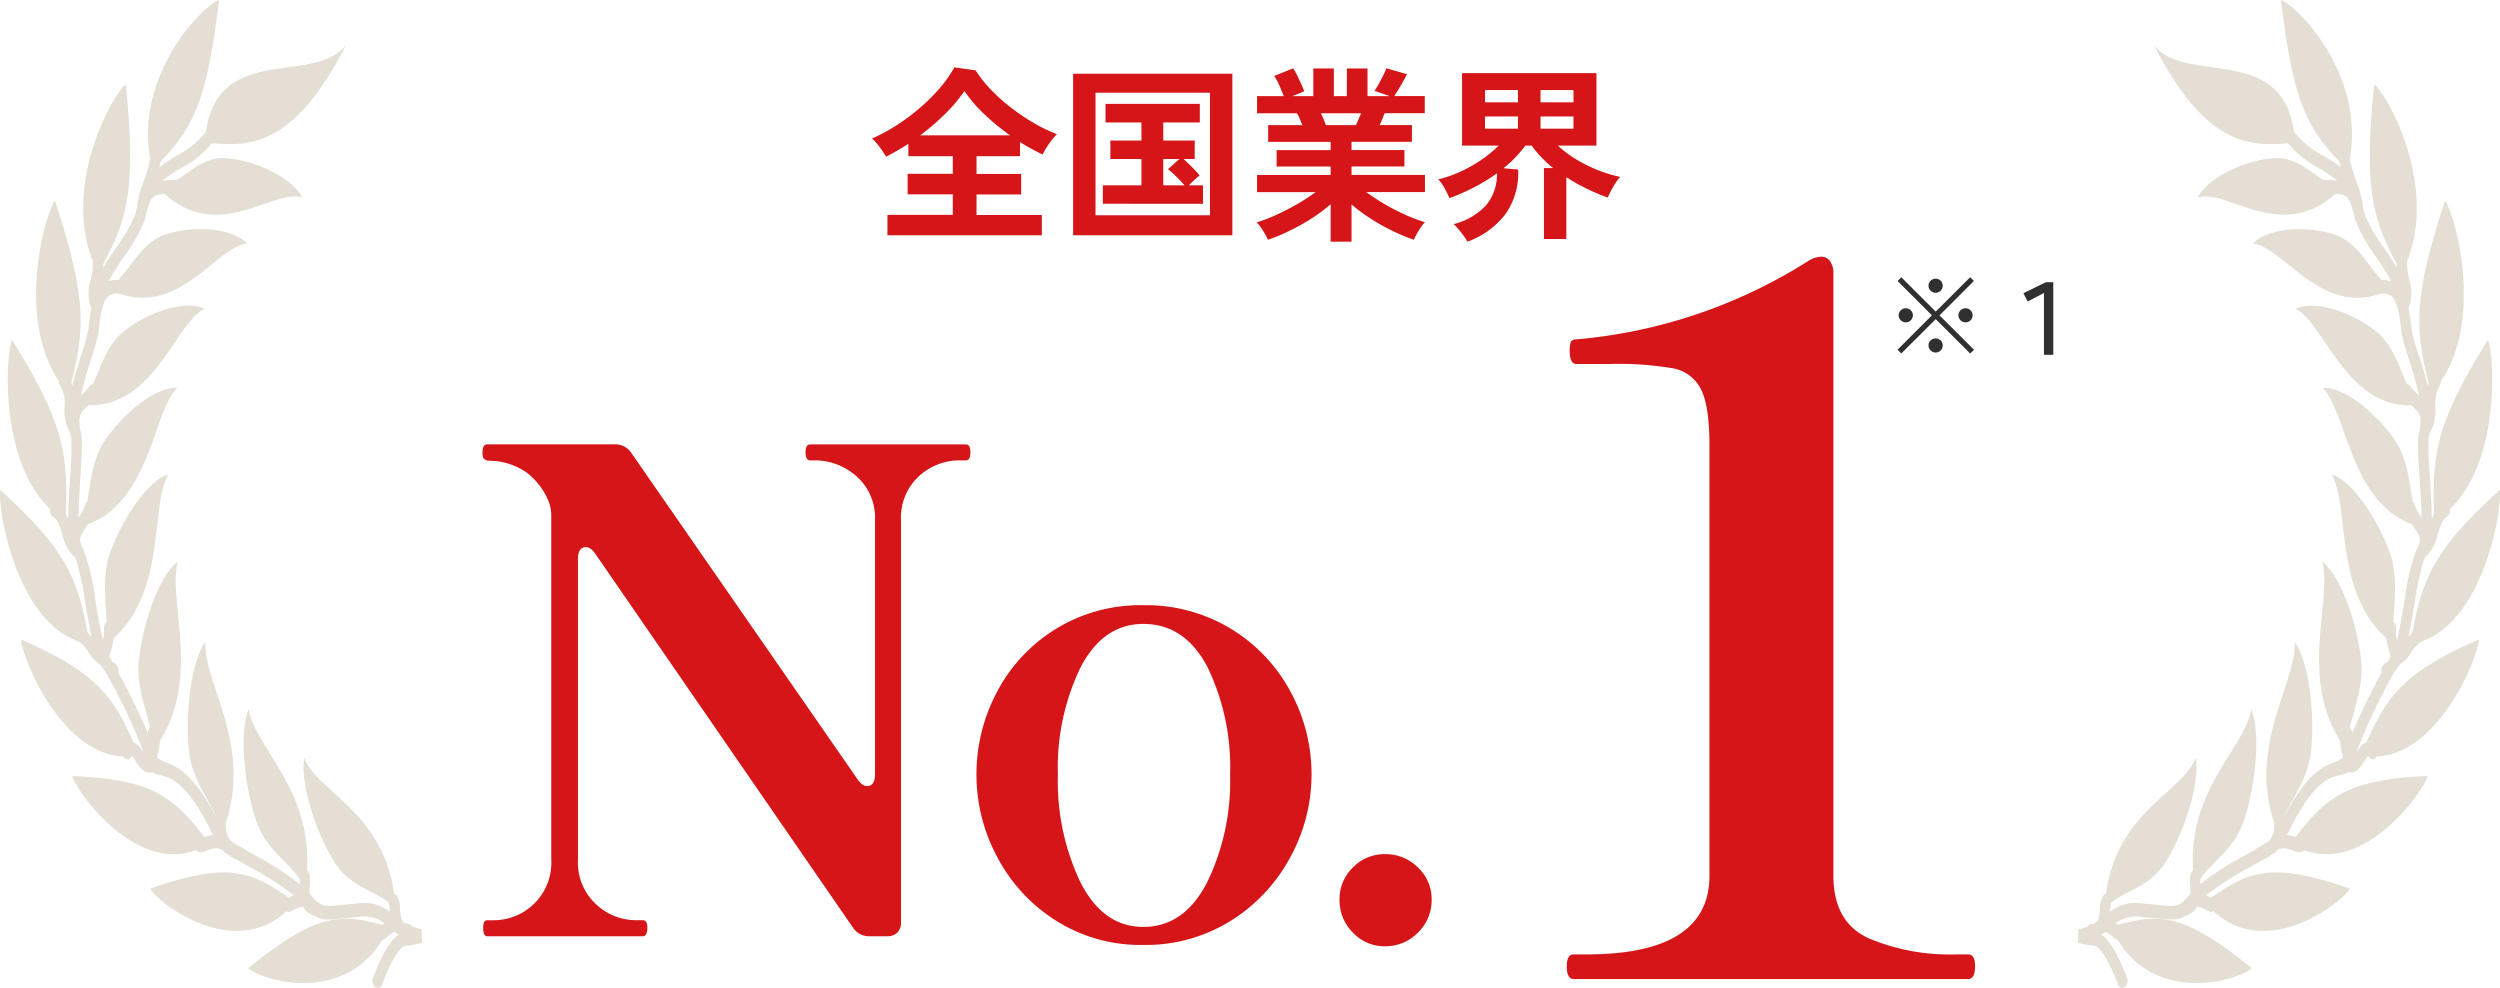 <svg xmlns="http://www.w3.org/2000/svg" width="292.155" height="115.447"><path d="M103.711 27.491v-2.378h7.634v-2.4h-5.28v-2.4h5.28v-2.062h-5.192v-1.452q-.638.418-1.3.8t-1.3.715a11.377 11.377 0 00-.742-1.108 6.984 6.984 0 00-.9-1.023 19.737 19.737 0 002.8-1.5 23.847 23.847 0 002.728-2.024 21.736 21.736 0 002.372-2.346 14.32 14.32 0 001.716-2.442l2.486.352a14.528 14.528 0 001.8 2.266 21.178 21.178 0 002.365 2.112 24.636 24.636 0 002.651 1.782 18.665 18.665 0 002.684 1.3 7.164 7.164 0 00-.9 1.089 9.422 9.422 0 00-.77 1.287q-.638-.308-1.3-.671t-1.342-.781v1.65h-5.082v2.068h5.214v2.4h-5.214v2.4h7.634v2.366zm3.83-11.678h10.494a26.691 26.691 0 01-2.97-2.431 16.313 16.313 0 01-2.354-2.743 18.851 18.851 0 01-2.266 2.674 27.342 27.342 0 01-2.904 2.5zm17.864 11.678V8.613h18.612v18.878zm2.618-2.332h13.376V10.837h-13.376zm.858-1.346v-2.152h4.51v-3.08h-3.63v-2.156h3.63v-2.112h-4.2v-2.178h11.02v2.178h-4.268v2.112h3.674v2.156h-1.3q.286.264.671.638t.715.726a5.608 5.608 0 01.484.572 6.482 6.482 0 00-.594.495q-.374.341-.66.649h1.65v2.152zm7.062-2.156h2.486q-.4-.462-.979-1.034a11.054 11.054 0 00-.957-.858l1.342-1.188h-1.892zm19.558 6.582v-4.378a17.536 17.536 0 01-2.233 1.672 25.7 25.7 0 01-2.552 1.43 21.812 21.812 0 01-2.541 1.056 6.068 6.068 0 00-.33-.649q-.22-.385-.484-.77a3.479 3.479 0 00-.506-.605 19.124 19.124 0 002.31-.891q1.232-.561 2.431-1.254a22.226 22.226 0 002.145-1.397h-6.842v-2h8.6v-.99h-6.312v-1.916h6.314v-.968h-7.3v-1.958h4q-.154-.374-.308-.737a4.861 4.861 0 00-.33-.649h-4.664v-2h3.124q-.22-.572-.517-1.254a5.728 5.728 0 00-.605-1.1l2.222-.9a7.489 7.489 0 01.473.847q.253.517.473 1.012t.352.825l-1.386.572h2.442V8.003h2.4v3.234h1.518V8.003h2.416v3.234h2.6l-1.784-.624a8.592 8.592 0 00.495-.8q.275-.495.528-1.012a8.535 8.535 0 00.363-.825l2.42.7q-.2.374-.484.88t-.561.957q-.275.451-.451.715h3.564v2h-4.69q-.286.748-.572 1.386h3.762v1.958h-7.058v.968h6.182v1.914h-6.182v.99h8.58v2h-6.864a22.931 22.931 0 002.134 1.4 25.14 25.14 0 002.418 1.249 20.243 20.243 0 002.31.88 4.332 4.332 0 00-.484.605q-.264.385-.484.781a6.833 6.833 0 00-.33.66 23.2 23.2 0 01-2.506-1.045 23.9 23.9 0 01-2.53-1.419 19.4 19.4 0 01-2.244-1.672v4.356zm-.55-13.618h3.5q.154-.308.308-.671t.308-.715h-4.71q.176.352.33.726t.264.66zm16.544 13.618q-.154-.264-.429-.649t-.594-.77a5.008 5.008 0 00-.6-.627 7.8 7.8 0 003.739-2.145 5.536 5.536 0 001.32-3.795 20.616 20.616 0 01-2.629 1.617 25.137 25.137 0 01-2.915 1.287 10.8 10.8 0 00-.55-1.122 5.258 5.258 0 00-.748-1.078 14.76 14.76 0 003.938-1.6 15.225 15.225 0 003.124-2.343h-4.29v-8.47h15.704v8.47h-4.51a12.944 12.944 0 002.256 1.677 17.1 17.1 0 002.585 1.254 14.891 14.891 0 002.442.726 7.077 7.077 0 00-.814 1.155 9.737 9.737 0 00-.638 1.265 25.01 25.01 0 01-2.42-1.023 22.931 22.931 0 01-2.421-1.355v7.218h-2.618v-8.294h1.078a13.453 13.453 0 01-1.386-1.265 12.31 12.31 0 01-1.122-1.353h-.748a13.442 13.442 0 01-2.552 2.64l1.714.154a8.283 8.283 0 01-1.518 5.258 9.774 9.774 0 01-4.398 3.168zm2.046-13.2h3.85v-1.426h-3.85zm6.49 0h3.85v-1.426h-3.85zm-6.49-3.08h3.85v-1.43h-3.85zm6.49 0h3.85v-1.43h-3.85zM56.934 109.413q-.468 0-.468-1.014 0-.858.468-.858h.78a6.74 6.74 0 004.641-1.872 6.692 6.692 0 002.067-5.226V60.351a4.663 4.663 0 00-.39-1.95 8.213 8.213 0 00-2.457-3.159 7.963 7.963 0 00-3.627-1.365q-.234 0-.78-.039a.775.775 0 01-.7-.351 1.623 1.623 0 01-.078-.624q0-.936.546-.936h14.9a2.241 2.241 0 011.95 1.014l26.438 38.142q.546.78 1.092.78.936 0 .936-1.4v-29.64a6.414 6.414 0 00-2.106-5.11 7.314 7.314 0 00-4.68-1.911h-.78q-.546 0-.546-.936t.546-.936h18.174q.546 0 .546.936t-.546.936h-.936a7.01 7.01 0 00-4.6 1.911 6.535 6.535 0 00-2.028 5.109v46.953a1.635 1.635 0 01-.431 1.209 1.635 1.635 0 01-1.209.429h-2.028a2.241 2.241 0 01-1.95-1.014L69.57 64.719q-.546-.78-1.092-.78-.936 0-.936 1.4v35.1a6.629 6.629 0 002.106 5.226 6.789 6.789 0 004.6 1.872h.858q.546 0 .546.858.002 1.018-.541 1.018zm76.677 1.014a18.534 18.534 0 01-10.221-2.847 19.472 19.472 0 01-6.864-7.449 20.363 20.363 0 01-2.415-9.594 20.44 20.44 0 012.418-9.711 18.973 18.973 0 016.864-7.332 18.924 18.924 0 0110.218-2.769 19.123 19.123 0 0110.257 2.769 19.175 19.175 0 016.943 7.332 20.182 20.182 0 012.457 9.711 20.106 20.106 0 01-2.457 9.594 19.677 19.677 0 01-6.942 7.449 18.727 18.727 0 01-10.258 2.847zm0-2.106q4.758 0 7.449-5.187a27.082 27.082 0 002.691-12.6 26.824 26.824 0 00-2.652-12.6q-2.655-5.021-7.488-5.021-4.68 0-7.332 5.07a26.876 26.876 0 00-2.652 12.558 27.415 27.415 0 002.652 12.6q2.649 5.18 7.332 5.18zm28.233 2.262a5.045 5.045 0 01-3.744-1.6 5.328 5.328 0 01-1.56-3.861 5.106 5.106 0 011.56-3.744 5.106 5.106 0 013.744-1.56 5.328 5.328 0 013.861 1.56 5.045 5.045 0 011.6 3.744 5.261 5.261 0 01-1.6 3.861 5.261 5.261 0 01-3.861 1.6zm22.057 3.83q-.805 0-.805-1.5 0-1.38.805-1.38h1.495q14.375 0 14.375-9.2v-50.25q0-4.6-.977-6.555a4.551 4.551 0 00-3.22-2.473 37.848 37.848 0 00-7.532-.517h-3.8q-.8 0-.805-1.5a3.489 3.489 0 01.115-1.035q.115-.345.69-.345a60.273 60.273 0 0027.14-9.2 3.047 3.047 0 011.495-.46 1.2 1.2 0 01.978.517 2.289 2.289 0 01.4 1.438v70.38q0 5.405 4.083 7.3a24.438 24.438 0 0010.292 1.9h1.38q.8 0 .8 1.38 0 1.495-.8 1.5z" fill="#d61518"/><path d="M242.896 108.579a7.9 7.9 0 001.071-.288.594.594 0 01.415-.3c.863-.1.944-.685 1.026-1.787a3.561 3.561 0 01.278-1.378.61.61 0 01.409-.333c1.349-9.7 8.8-11.757 10.516-15.915.443 3.167-1.363 8.62-3.483 12.086-1.809 2.961-4.595 3.324-6.39 4.819a.921.921 0 01-.08.243.182.182 0 00.011-.025 4.661 4.661 0 00-.071.626c-.006.08-.012.168-.021.261a4.719 4.719 0 013.821-1.005l1.741.161c2.411.236 2.471.237 3.813-1.248a6.049 6.049 0 00-.006-1 3.625 3.625 0 01.091-1.414.757.757 0 01.252-.348c-.6-9.573 6.037-14.281 6.809-18.852 1.1 2.857.506 8.734-.808 12.833-1.123 3.513-3.754 4.907-5.166 7.016a4.513 4.513 0 00.014.584 36.71 36.71 0 015.268-3.389c.4-.227.817-.466 1.225-.7a.59.59 0 01.219-.148c.048-.018.083-.037.129-.055.484-.287.92-.562 1.252-.792a2.879 2.879 0 00.5-2.179c-2.969-9.137 2.653-16.3 2.428-21.029 1.664 2.306 2.336 8.132 1.936 12.534-.311 3.419-2.182 5.637-3.214 7.913v.034c2.356-4.463 4.173-5.744 5.43-6.214.023-.011.04-.034.064-.043 1.128-.41 1.383-.7 1.436-.773a3.467 3.467 0 00-.1-.428 5.018 5.018 0 01-.227-1.449c-4.807-7.6-.89-16.541-2.109-20.972 2.1 1.577 3.976 6.877 4.52 11.225.388 3.1-.707 5.732-1.289 8.122a.91.91 0 01.219.837 75.578 75.578 0 013.514-7.222.928.928 0 01.3-1.007c.172-.11.3-.2.408-.283l.311-.555a3.433 3.433 0 00-.166-.692 8.781 8.781 0 01-.339-1.493c-6.112-5.464-4.256-15.361-6.355-19.1 2.355.718 5.294 5.065 6.737 9.005 1.033 2.82.526 5.745.473 8.248a.856.856 0 01.289.743 4.307 4.307 0 00.132 1.358c.287-1.209.593-2.971.856-4.493a28.254 28.254 0 011.32-5.861c.751-1.443.574-1.7-.085-2.666a19.313 19.313 0 01-.343-.516c-7.319-2.767-7.593-13.12-10.446-15.934 2.426-.2 6.182 2.842 8.41 6.056 1.495 2.157 1.7 4.914 2.113 7.233a.706.706 0 01.214.314 6.3 6.3 0 00.811 1.563c-.018-1.515-.128-3.264-.222-4.74-.182-2.881-.273-4.552-.029-5.374.009-.023.021-.039.031-.06.281-1.762.046-2.015-.744-2.77-.066-.062-.135-.13-.207-.2-7.722.19-10.18-9.649-13.546-11.267 2.3-1.1 6.572.388 9.4 2.617 1.931 1.517 2.707 4.132 3.615 6.2a.516.516 0 01.405.217 9.1 9.1 0 001.006 1.092 42.685 42.685 0 00-1.189-4.254c-.33-1.03-.614-1.932-.763-2.658a.922.922 0 01-.094-.323c-.212-2.2-.469-3.69-1.09-4.308a1.59 1.59 0 00-1.479-.315c-7.04 2.361-11.342-5.625-14.83-5.9 1.99-1.917 6.427-2.1 9.632-1.035 2.547.842 3.895 3.687 5.462 5.309a2.62 2.62 0 011.124.146 30.742 30.742 0 00-1.79-2.867 19.815 19.815 0 01-2.364-4.122c-.111-.383-.191-.685-.264-.952-.461-1.708-.589-2.186-2.1-2.3-6.521 5.769-12.625-.645-16.157.438 1.515-2.572 5.763-4.411 9.081-4.6 2.263-.129 3.987 1.481 5.6 2.544.657 0 1.206.027 1.67.075a15.471 15.471 0 00-2.117-1.436 12.06 12.06 0 01-3.643-2.921c-4.471.34-9.6.383-15.684-11.511 3.692 4.8 14.917-.263 16.394 10.183a10.611 10.611 0 003.441 2.795 17.828 17.828 0 012.007 1.331 12.57 12.57 0 01-.142-.658c-3.735-3.937-5.444-6.954-6.827-18.883 1.87.677 9.8 8.573 8.034 18.621a20.3 20.3 0 00.779 2.62 14.8 14.8 0 01.736 2.573 1 1 0 010 .329l.067.236c.072.274.148.559.239.875a19.562 19.562 0 002.157 3.687c.545.807 1.078 1.6 1.527 2.369-.01-.151-.018-.3-.018-.459-2.823-5.319-3.859-8.809-2.637-21 1.622 1.34 7.405 11.732 3.839 20.7a9.057 9.057 0 00.269 2.222 4.838 4.838 0 01-.092 3.286 23.781 23.781 0 01.339 2.387c.011.04.026.072.033.113a20.958 20.958 0 00.768 2.761c.374 1.162.78 2.452 1.092 3.76a3.061 3.061 0 01.119-.334c-1.572-6.214-1.831-9.968 1.92-21.3 1.242 1.872 4.478 13.724-.466 21.081a.961.961 0 01-.187.581 4.009 4.009 0 00-.484 2.407 5.707 5.707 0 01-.677 3.171l-.042.262a.972.972 0 01-.072.212 38.959 38.959 0 00.143 4.44c.124 1.938.214 3.628.223 5.056a5.25 5.25 0 01.274-.569c-.227-6.934.182-10.6 6.317-20.4.77 2.218 1.339 14.322-4.46 19.784a.9.9 0 01-.342.926c-.578.334-.817 1.126-1.091 2.041a4.757 4.757 0 01-1.466 2.667c-.04.08-.077.158-.121.243a35.007 35.007 0 00-1.132 5.3c-.266 1.526-.49 2.781-.7 3.8a3.977 3.977 0 01.45-.464c1.214-6.393 2.54-9.78 10.228-16.726.272 2.517-1.9 15.146-9.132 17.712a3.576 3.576 0 00-1.182 1.23 4.587 4.587 0 01-1.45 1.522 2.446 2.446 0 01-.446.65 63.472 63.472 0 00-4.569 9.615l.015-.026c.311-.491.663-1.034 1.162-1.167 2.462-5.554 4.51-8.306 13.183-12.072-.266 2.473-4.8 13.408-11.959 13.671-.017.026-.023.061-.043.087a.5.5 0 01-.844.021.494.494 0 00-.132-.137 2.878 2.878 0 00-.46.615c-.347.545-1 1.575-1.887 1.24a2.572 2.572 0 01-.976.374c-1.177.264-3.112.708-6.151 6.977a4.909 4.909 0 01.991.26c3.706-4.748 6.106-6.748 15.461-7.142-.782 2.309-7.511 11.283-14.446 8.657-.018.02-.027.048-.045.064-.338.312-.712.175-1.189 0-.838-.305-1.58-.5-2.138.21a.558.558 0 01-.323.2 4.769 4.769 0 01-1.15.66 91.18 91.18 0 01-1.566.9 37.69 37.69 0 00-5.044 3.225c.205.094.394.194.554.285a.356.356 0 00.04.02c4.513-3.171 7.235-4.185 16.21-1.058-1.255 1.968-9.86 8.3-15.94 2.632a.466.466 0 01-.458.051 3.269 3.269 0 01-.327-.172c-.647-.354-1.038-.467-1.178-.35a2.338 2.338 0 01-1.248 1.005.428.428 0 01-.123.011c-.747.517-1.461.476-3.314.294l-1.726-.157a3.789 3.789 0 00-3.041.713c.084.068.164.135.241.2 4.958-1.359 7.772-1.306 15.655 5.07-1.6 1.42-11.049 4.281-15.676-3.305a.461.461 0 01-.243-.089 3.633 3.633 0 01-.305-.253 3.409 3.409 0 00-.9-.616c-.148.11-.308.222-.484.329.948.607 1.941 2.26 3.017 5.052a.958.958 0 01-.261 1.08.527.527 0 01-.8-.329c-1.56-4.045-2.492-4.455-2.741-4.486a14.6 14.6 0 01-1.921-.347zm-193.637 0a7.9 7.9 0 01-1.071-.288.594.594 0 00-.415-.3c-.863-.1-.944-.685-1.026-1.787a3.561 3.561 0 00-.278-1.378.61.61 0 00-.409-.333c-1.349-9.7-8.8-11.757-10.516-15.915-.443 3.167 1.363 8.62 3.483 12.086 1.809 2.961 4.595 3.324 6.39 4.819a.9.9 0 00.081.243.152.152 0 01-.011-.025 4.661 4.661 0 01.071.626c.006.08.012.168.021.261a4.72 4.72 0 00-3.822-1.005l-1.74.161c-2.411.236-2.471.237-3.813-1.248a6.051 6.051 0 01.006-1 3.612 3.612 0 00-.091-1.414.761.761 0 00-.251-.348c.6-9.573-6.038-14.281-6.81-18.852-1.1 2.857-.506 8.734.808 12.833 1.123 3.513 3.754 4.907 5.166 7.016a4.514 4.514 0 01-.013.584 36.71 36.71 0 00-5.268-3.389c-.4-.227-.817-.466-1.225-.7a.59.59 0 00-.219-.148c-.047-.018-.083-.037-.129-.055-.484-.287-.92-.562-1.252-.792a2.88 2.88 0 01-.5-2.179C29.395 86.91 23.773 79.75 24 75.019c-1.664 2.306-2.337 8.132-1.936 12.534.311 3.419 2.182 5.637 3.214 7.913v.034c-2.356-4.463-4.173-5.744-5.43-6.214-.023-.011-.04-.034-.064-.043-1.128-.41-1.383-.7-1.437-.773a3.489 3.489 0 01.1-.428 5.019 5.019 0 00.227-1.449c4.807-7.6.891-16.541 2.109-20.972C18.68 67.2 16.8 72.5 16.257 76.846c-.388 3.1.707 5.732 1.289 8.122a.91.91 0 00-.219.837 75.575 75.575 0 00-3.514-7.222.928.928 0 00-.3-1.007c-.172-.11-.3-.2-.408-.283l-.311-.555a3.482 3.482 0 01.166-.692 8.78 8.78 0 00.339-1.493c6.112-5.464 4.256-15.361 6.355-19.1-2.355.718-5.294 5.065-6.737 9.005-1.033 2.82-.526 5.745-.473 8.248a.856.856 0 00-.289.743 4.308 4.308 0 01-.132 1.358c-.287-1.209-.593-2.971-.856-4.493a28.255 28.255 0 00-1.32-5.861c-.751-1.443-.574-1.7.084-2.666.107-.156.225-.333.343-.516 7.319-2.767 7.593-13.12 10.446-15.934-2.426-.2-6.182 2.842-8.41 6.056-1.495 2.157-1.7 4.914-2.113 7.233a.706.706 0 00-.214.314 6.3 6.3 0 01-.813 1.56c.018-1.515.128-3.264.222-4.74.182-2.881.273-4.552.029-5.374-.009-.023-.021-.039-.031-.06-.281-1.762-.046-2.015.744-2.77.066-.062.135-.13.207-.2 7.722.19 10.18-9.649 13.546-11.267-2.3-1.1-6.572.388-9.4 2.617-1.931 1.517-2.707 4.132-3.615 6.2a.516.516 0 00-.405.217 9.1 9.1 0 01-1.006 1.092 42.684 42.684 0 011.189-4.254c.33-1.03.614-1.932.763-2.658a.922.922 0 00.094-.323c.212-2.2.469-3.69 1.09-4.308a1.59 1.59 0 011.479-.315c7.04 2.361 11.342-5.625 14.83-5.9-1.99-1.917-6.427-2.1-9.632-1.035-2.547.842-3.895 3.687-5.462 5.309a2.62 2.62 0 00-1.124.146 30.736 30.736 0 011.79-2.867 19.815 19.815 0 002.361-4.11c.111-.383.191-.685.264-.952.461-1.708.589-2.186 2.1-2.3 6.521 5.769 12.625-.645 16.157.438-1.515-2.572-5.763-4.411-9.081-4.6-2.263-.129-3.987 1.481-5.6 2.544-.657 0-1.206.027-1.67.075a15.471 15.471 0 012.117-1.436 12.06 12.06 0 003.643-2.921c4.471.34 9.6.383 15.684-11.511-3.692 4.8-14.918-.263-16.394 10.183a10.611 10.611 0 01-3.441 2.795 17.827 17.827 0 00-2.007 1.331c.053-.217.1-.435.142-.658 3.74-3.942 5.452-6.959 6.836-18.888-1.87.677-9.8 8.573-8.035 18.621a20.3 20.3 0 01-.779 2.62 14.8 14.8 0 00-.736 2.573.981.981 0 000 .329l-.068.236c-.072.274-.148.559-.239.875a19.561 19.561 0 01-2.157 3.687c-.545.807-1.078 1.6-1.527 2.369.011-.151.018-.3.018-.459 2.823-5.319 3.859-8.809 2.637-21-1.622 1.34-7.405 11.732-3.839 20.7a9.055 9.055 0 01-.273 2.222 4.838 4.838 0 00.092 3.286 23.783 23.783 0 00-.339 2.387c-.011.04-.026.072-.033.113a21.069 21.069 0 01-.768 2.761c-.374 1.162-.78 2.452-1.092 3.76a3.069 3.069 0 00-.119-.334c1.572-6.214 1.831-9.968-1.92-21.3-1.242 1.872-4.478 13.724.466 21.081a.961.961 0 00.187.581 4.014 4.014 0 01.484 2.407 5.707 5.707 0 00.677 3.171l.042.262a.971.971 0 00.072.212 38.956 38.956 0 01-.14 4.44c-.124 1.938-.214 3.628-.223 5.056a5.247 5.247 0 00-.274-.569c.227-6.934-.182-10.6-6.317-20.4C.616 41.9.047 54 5.846 59.464a.9.9 0 00.342.926c.578.334.817 1.126 1.091 2.041A4.756 4.756 0 008.745 65.1c.04.08.077.158.121.243A35.007 35.007 0 0110 70.639c.266 1.526.491 2.781.7 3.8a4.035 4.035 0 00-.45-.464C9.036 67.58 7.71 64.193.022 57.247c-.272 2.517 1.9 15.146 9.132 17.712a3.576 3.576 0 011.182 1.241 4.587 4.587 0 001.45 1.522 2.446 2.446 0 00.446.65A63.471 63.471 0 0116.8 87.99a.188.188 0 01-.014-.026c-.312-.491-.664-1.034-1.162-1.167-2.462-5.554-4.51-8.306-13.183-12.072C2.707 77.2 7.242 88.133 14.4 88.4c.017.026.023.061.043.087a.5.5 0 00.844.021.494.494 0 01.132-.137 2.878 2.878 0 01.46.615c.347.545 1 1.575 1.887 1.24a2.572 2.572 0 00.976.374c1.177.264 3.112.708 6.151 6.977a4.909 4.909 0 00-.991.26C20.2 93.085 17.8 91.085 8.443 90.691c.782 2.309 7.511 11.283 14.446 8.657.018.02.027.048.045.064.338.312.712.175 1.189 0 .838-.305 1.58-.5 2.138.21a.558.558 0 00.323.2 4.769 4.769 0 001.15.66c.445.263.958.557 1.566.9a37.69 37.69 0 015.044 3.225 7.206 7.206 0 00-.554.285.417.417 0 01-.04.02c-4.513-3.171-7.236-4.185-16.211-1.058 1.256 1.968 9.86 8.3 15.941 2.632a.466.466 0 00.458.051 3.268 3.268 0 00.327-.172c.647-.354 1.038-.467 1.178-.35a2.338 2.338 0 001.248 1.005.425.425 0 00.122.011c.748.517 1.462.476 3.315.294l1.726-.157a3.789 3.789 0 013.041.713 15.12 15.12 0 00-.241.2c-4.959-1.359-7.772-1.306-15.655 5.07 1.6 1.42 11.049 4.281 15.675-3.305a.461.461 0 00.244-.089 3.523 3.523 0 00.305-.253 3.409 3.409 0 01.9-.616c.148.11.307.222.484.329-.947.607-1.941 2.26-3.016 5.052a.958.958 0 00.261 1.08.527.527 0 00.8-.329c1.56-4.045 2.492-4.455 2.741-4.486a14.632 14.632 0 001.922-.347z" fill="#e4ded4"/><path d="M230.243 41.313l-4.032-4.016-4.02 4.008-.444-.432 4.02-4.02-4.008-4.008.432-.444 4.02 4.012 4.032-4.02.432.444-4.02 4.016 4.032 4.02zm-4.044-7.1a.806.806 0 01-.582-.24.79.79 0 01-.246-.588.771.771 0 01.246-.582.816.816 0 01.582-.234.81.81 0 01.588.234.78.78 0 01.24.582.8.8 0 01-.24.588.8.8 0 01-.588.24zm-3.488 3.456a.805.805 0 01-.582-.24.776.776 0 01-.246-.576.79.79 0 01.246-.588.806.806 0 01.582-.24.8.8 0 01.588.24.8.8 0 01.24.588.786.786 0 01-.24.576.8.8 0 01-.588.24zm6.984 0a.805.805 0 01-.582-.24.776.776 0 01-.246-.576.79.79 0 01.244-.588.805.805 0 01.582-.24.8.8 0 01.588.24.8.8 0 01.24.588.786.786 0 01-.24.576.8.8 0 01-.59.24zm-3.496 3.528a.8.8 0 01-.582-.246.8.8 0 01-.246-.582.771.771 0 01.246-.582.816.816 0 01.582-.234.81.81 0 01.588.234.78.78 0 01.24.582.806.806 0 01-.24.582.79.79 0 01-.588.246zm12.66.264v-7.224l-1.9 1-.5-.972 2.628-1.284h.864v8.48z" fill="#303030"/></svg>